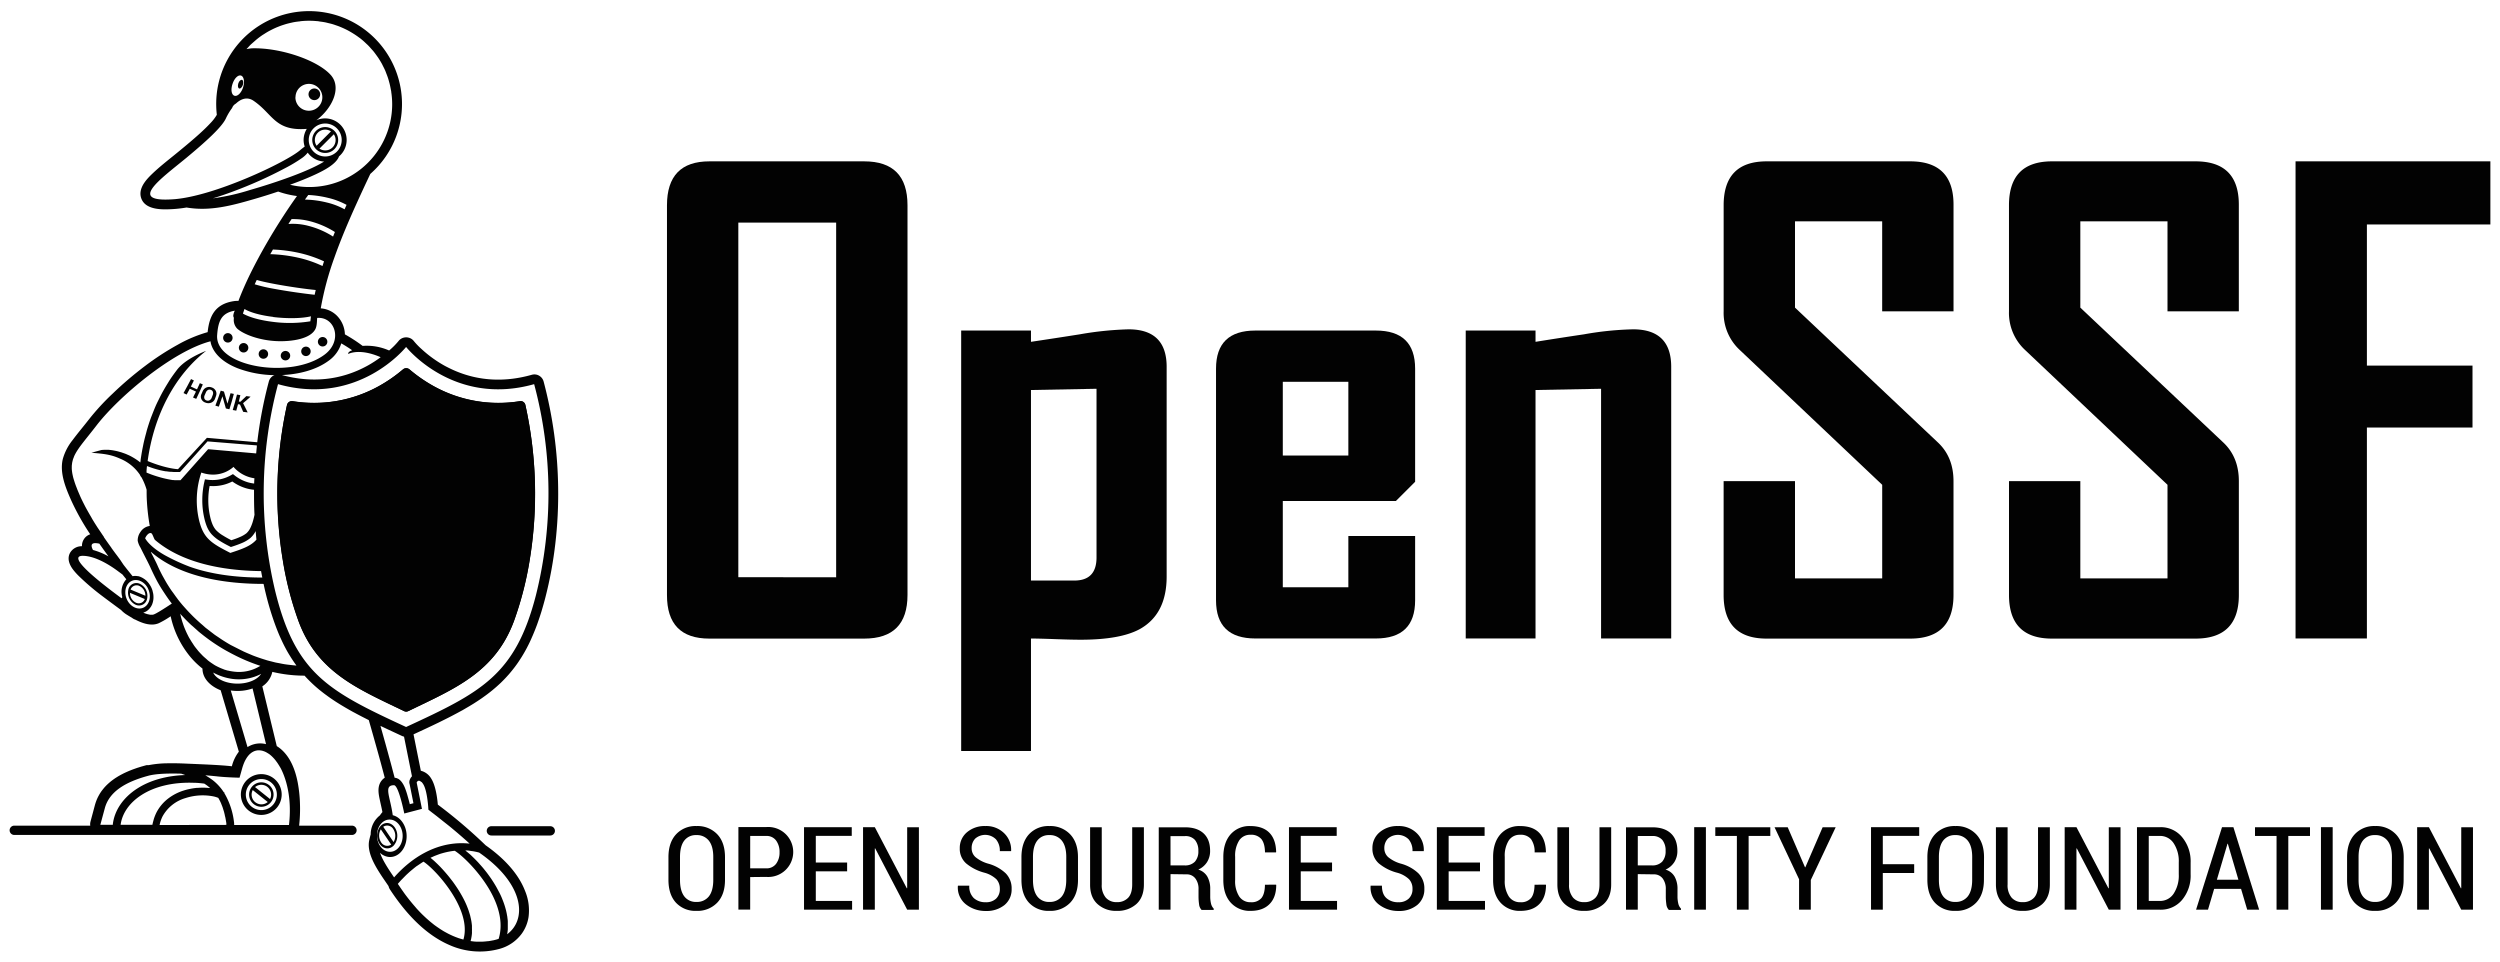 <svg xmlns="http://www.w3.org/2000/svg" viewBox="0 0 1000 385"><defs><style>.cls-1{fill:#020202;}.cls-2{opacity:0.18;}</style></defs><g id="Layer_9" data-name="Layer 9"><path class="cls-1" d="M363,238q0,17.43-17.32,17.44H283.74q-17,0-16.95-17.44V82.1q0-17.56,16.95-17.56h61.95Q363,64.54,363,82.1Zm-28.54-7.08V89.05H295.33V230.87Z"/><path class="cls-1" d="M466.66,230.63q0,15-10.73,21-7.8,4.26-23.66,4.26-3.66,0-10.3-.24t-9.58-.24v45H384.47V132.22h27.92v4.51q9.76-1.46,19.52-3a132,132,0,0,1,19.51-2q15.24,0,15.24,15ZM438.61,223V155.51l-26.22.49v76.22h17.32Q438.61,232.22,438.61,223Z"/><path class="cls-1" d="M566.05,240.14q0,15.26-15.74,15.25H502.15q-15.73,0-15.74-15.25V147.46q0-15.24,15.74-15.24h48.16q15.74,0,15.74,15.24v45.25l-7.69,7.68H513.12V234.9h26.22V214.41h26.71Zm-26.71-57.92V152.71H513.12v29.51Z"/><path class="cls-1" d="M668.48,255.39H640.43V155.51l-26.22.49v99.39H586.29V132.22h27.92v4.51q9.76-1.57,19.39-3a126.75,126.75,0,0,1,19.64-2q15.24,0,15.24,15Z"/><path class="cls-1" d="M781.4,238q0,17.43-17.32,17.44H706.65q-17.19,0-17.2-17.44V192.46H718v38.9h34.88V193.92l-57.2-54.14a20.23,20.23,0,0,1-6.22-15.24V82.1q0-17.56,17.2-17.56h57.43q17.32,0,17.32,17.32v42.68H752.87v-36H718v34.51L775.18,177q6.23,5.86,6.22,15.49Z"/><path class="cls-1" d="M895.54,238q0,17.43-17.31,17.44H820.79q-17.19,0-17.19-17.44V192.46h28.53v38.9H867V193.92l-57.2-54.14a20.22,20.22,0,0,1-6.21-15.24V82.1q0-17.56,17.19-17.56h57.44q17.31,0,17.31,17.32v42.68H867v-36H832.13v34.51L889.32,177q6.23,5.86,6.22,15.49Z"/><path class="cls-1" d="M996.15,89.78H946.76v56.46H989V171H946.76v84.39H918.22V64.54h77.93Z"/><path class="cls-1" d="M290,351.94q0,5.87-3.11,9.13a10.92,10.92,0,0,1-8.33,3.28,10.59,10.59,0,0,1-8.18-3.28q-3-3.27-3-9.13v-9.06q0-5.85,3.05-9.15a10.56,10.56,0,0,1,8.17-3.31,10.88,10.88,0,0,1,8.32,3.31Q290,337,290,342.88Zm-4.69-9.13q0-4.31-1.76-6.53a6,6,0,0,0-5-2.24,5.74,5.74,0,0,0-4.87,2.24Q272,338.5,272,342.81v9.13q0,4.33,1.7,6.59a5.76,5.76,0,0,0,4.86,2.24,6,6,0,0,0,5-2.23q1.75-2.24,1.75-6.6Z"/><path class="cls-1" d="M300.07,350.83v13h-4.71v-33h11.09a10,10,0,1,1,0,19.93Zm0-3.49h6.38a4.72,4.72,0,0,0,4-1.83,7.48,7.48,0,0,0,1.37-4.6,7.65,7.65,0,0,0-1.36-4.67,4.67,4.67,0,0,0-4-1.86h-6.38Z"/><path class="cls-1" d="M338.85,348.54H326.32v11.84h14.52v3.49H321.61v-33H340.7v3.48H326.32v10.67h12.53Z"/><path class="cls-1" d="M367.56,363.87h-4.69l-12.8-24.53-.14.05v24.48h-4.71v-33h4.71l12.8,24.46.14-.05V330.9h4.69Z"/><path class="cls-1" d="M399.93,355.56a5.54,5.54,0,0,0-1.34-3.83,11.17,11.17,0,0,0-4.71-2.62,19.09,19.09,0,0,1-7.4-3.73,7.72,7.72,0,0,1-2.57-6.07,8.11,8.11,0,0,1,2.86-6.39,10.81,10.81,0,0,1,7.36-2.5,10.14,10.14,0,0,1,7.55,2.89,9.17,9.17,0,0,1,2.77,7l0,.14h-4.52a7,7,0,0,0-1.52-4.69,6.08,6.08,0,0,0-8.33-.31,5.38,5.38,0,0,0-1.42,3.84,4.68,4.68,0,0,0,1.53,3.55,13.84,13.84,0,0,0,5.05,2.61,16.55,16.55,0,0,1,7,3.84,8.5,8.5,0,0,1,2.41,6.28,8,8,0,0,1-2.85,6.44,11.34,11.34,0,0,1-7.49,2.38,12.54,12.54,0,0,1-7.9-2.62,8.49,8.49,0,0,1-3.26-7.37l.05-.14h4.52a6.38,6.38,0,0,0,1.82,5,6.85,6.85,0,0,0,4.77,1.63,5.73,5.73,0,0,0,4.14-1.44A5.14,5.14,0,0,0,399.93,355.56Z"/><path class="cls-1" d="M431.2,351.94q0,5.87-3.11,9.13a10.92,10.92,0,0,1-8.33,3.28,10.59,10.59,0,0,1-8.18-3.28q-3-3.27-3-9.13v-9.06q0-5.85,3-9.15a10.55,10.55,0,0,1,8.17-3.31,10.89,10.89,0,0,1,8.32,3.31q3.12,3.3,3.12,9.15Zm-4.69-9.13q0-4.31-1.76-6.53a6,6,0,0,0-5-2.24,5.74,5.74,0,0,0-4.87,2.24q-1.69,2.22-1.69,6.53v9.13q0,4.33,1.7,6.59a5.76,5.76,0,0,0,4.86,2.24,6,6,0,0,0,5-2.23q1.75-2.24,1.75-6.6Z"/><path class="cls-1" d="M457.56,330.9v22.85q0,5.12-3,7.86a11.22,11.22,0,0,1-7.85,2.74,10.89,10.89,0,0,1-7.72-2.74q-3-2.75-2.95-7.86V330.9h4.66v22.85a7.65,7.65,0,0,0,1.63,5.32,5.63,5.63,0,0,0,4.38,1.79,6,6,0,0,0,4.52-1.72q1.65-1.72,1.65-5.39V330.9Z"/><path class="cls-1" d="M468.21,349.65v14.22H463.5V330.92H474q4.8,0,7.42,2.42c1.75,1.62,2.62,3.93,2.62,7a8.24,8.24,0,0,1-1.22,4.5,8.07,8.07,0,0,1-3.51,3,6.23,6.23,0,0,1,3.65,2.85,10,10,0,0,1,1.13,5v2.88a12,12,0,0,0,.31,2.82,4.15,4.15,0,0,0,1.08,2.05v.52h-4.85a3.75,3.75,0,0,1-1-2.26,21.46,21.46,0,0,1-.22-3.18v-2.79a6.8,6.8,0,0,0-1.29-4.38,4.27,4.27,0,0,0-3.53-1.61Zm0-3.49h5.56a5.36,5.36,0,0,0,4.21-1.51,6.14,6.14,0,0,0,1.36-4.28A6.64,6.64,0,0,0,478,336a5,5,0,0,0-4-1.56h-5.8Z"/><path class="cls-1" d="M510.42,353.86l.07.14q0,4.94-2.69,7.64c-1.78,1.8-4.29,2.71-7.54,2.71a10.21,10.21,0,0,1-7.93-3.26q-3-3.27-3-9.11v-9.15c0-3.89,1-6.94,2.93-9.12a10,10,0,0,1,7.83-3.29q5,0,7.63,2.65t2.74,7.75l-.07.13H506q-.06-3.61-1.46-5.33a5.3,5.3,0,0,0-4.38-1.71,5.17,5.17,0,0,0-4.5,2.29,11.31,11.31,0,0,0-1.6,6.53V352a11.28,11.28,0,0,0,1.64,6.6,5.31,5.31,0,0,0,4.6,2.29,5.21,5.21,0,0,0,4.28-1.67c.9-1.11,1.37-2.88,1.4-5.33Z"/><path class="cls-1" d="M532.82,348.54H520.3v11.84h14.52v3.49H515.59v-33h19.09v3.48H520.3v10.67h12.52Z"/><path class="cls-1" d="M565,355.56a5.5,5.5,0,0,0-1.35-3.83,11.06,11.06,0,0,0-4.7-2.62,19,19,0,0,1-7.4-3.73,7.72,7.72,0,0,1-2.58-6.07,8.12,8.12,0,0,1,2.87-6.39,10.81,10.81,0,0,1,7.36-2.5,10.15,10.15,0,0,1,7.55,2.89,9.21,9.21,0,0,1,2.77,7l0,.14h-4.52a7,7,0,0,0-1.52-4.69,6.07,6.07,0,0,0-8.32-.31,5.39,5.39,0,0,0-1.43,3.84,4.68,4.68,0,0,0,1.53,3.55,13.89,13.89,0,0,0,5.06,2.61,16.51,16.51,0,0,1,7,3.84,8.51,8.51,0,0,1,2.42,6.28,8,8,0,0,1-2.86,6.44,11.34,11.34,0,0,1-7.49,2.38,12.54,12.54,0,0,1-7.89-2.62,8.49,8.49,0,0,1-3.26-7.37l0-.14h4.53c0,2.26.6,3.93,1.82,5a6.84,6.84,0,0,0,4.76,1.63,5.7,5.7,0,0,0,4.14-1.44A5.11,5.11,0,0,0,565,355.56Z"/><path class="cls-1" d="M592,348.54H579.46v11.84H594v3.49H574.75v-33h19.09v3.48H579.46v10.67H592Z"/><path class="cls-1" d="M618.33,353.86l.07.14c0,3.29-.91,5.84-2.69,7.64s-4.29,2.71-7.54,2.71a10.21,10.21,0,0,1-7.93-3.26q-3-3.27-3-9.11v-9.15c0-3.89,1-6.94,2.93-9.12a10,10,0,0,1,7.83-3.29q5,0,7.63,2.65t2.74,7.75l-.07.13h-4.45a8.74,8.74,0,0,0-1.46-5.33,5.33,5.33,0,0,0-4.39-1.71,5.17,5.17,0,0,0-4.5,2.29,11.39,11.39,0,0,0-1.6,6.53V352a11.28,11.28,0,0,0,1.64,6.6,5.31,5.31,0,0,0,4.6,2.29,5.2,5.2,0,0,0,4.28-1.67c.9-1.11,1.37-2.88,1.4-5.33Z"/><path class="cls-1" d="M644.47,330.9v22.85q0,5.12-3,7.86a11.22,11.22,0,0,1-7.85,2.74,10.91,10.91,0,0,1-7.72-2.74c-2-1.83-2.95-4.45-2.95-7.86V330.9h4.67v22.85a7.7,7.7,0,0,0,1.62,5.32,5.63,5.63,0,0,0,4.38,1.79,5.93,5.93,0,0,0,4.52-1.72q1.65-1.72,1.65-5.39V330.9Z"/><path class="cls-1" d="M655.11,349.65v14.22H650.4V330.92h10.51q4.8,0,7.42,2.42c1.75,1.62,2.62,3.93,2.62,7a8.15,8.15,0,0,1-1.22,4.5,8.07,8.07,0,0,1-3.51,3,6.2,6.2,0,0,1,3.65,2.85,10,10,0,0,1,1.13,5v2.88a12,12,0,0,0,.31,2.82,4.15,4.15,0,0,0,1.08,2.05v.52h-4.85a3.81,3.81,0,0,1-1-2.26,22.91,22.91,0,0,1-.22-3.18v-2.79a6.86,6.86,0,0,0-1.28-4.38,4.3,4.3,0,0,0-3.54-1.61Zm0-3.49h5.57a5.38,5.38,0,0,0,4.21-1.51,6.19,6.19,0,0,0,1.35-4.28,6.64,6.64,0,0,0-1.32-4.4,5,5,0,0,0-4-1.56h-5.8Z"/><path class="cls-1" d="M682.36,363.87h-4.68v-33h4.68Z"/><path class="cls-1" d="M708.13,334.38h-8.68v29.49h-4.7V334.38h-8.63V330.9h22Z"/><path class="cls-1" d="M722,346.91h.14l6.91-16h5.22L724.32,352v11.87h-4.69V351.71l-9.81-20.81h5.26Z"/><path class="cls-1" d="M765.67,349.2H753.12v14.67h-4.71v-33h19.27v3.48H753.12v11.33h12.55Z"/><path class="cls-1" d="M793.57,351.94q0,5.87-3.11,9.13a10.92,10.92,0,0,1-8.33,3.28,10.59,10.59,0,0,1-8.18-3.28q-3-3.27-3-9.13v-9.06q0-5.85,3.05-9.15a10.56,10.56,0,0,1,8.17-3.31,10.88,10.88,0,0,1,8.32,3.31q3.12,3.3,3.12,9.15Zm-4.69-9.13q0-4.31-1.76-6.53a6,6,0,0,0-5-2.24,5.74,5.74,0,0,0-4.87,2.24q-1.69,2.22-1.69,6.53v9.13q0,4.33,1.7,6.59a5.76,5.76,0,0,0,4.86,2.24,6,6,0,0,0,5-2.23q1.75-2.24,1.75-6.6Z"/><path class="cls-1" d="M819.94,330.9v22.85c0,3.41-1,6-3,7.86a11.22,11.22,0,0,1-7.85,2.74,10.91,10.91,0,0,1-7.72-2.74q-3-2.75-3-7.86V330.9h4.67v22.85a7.7,7.7,0,0,0,1.62,5.32,5.63,5.63,0,0,0,4.38,1.79,5.93,5.93,0,0,0,4.52-1.72q1.65-1.72,1.65-5.39V330.9Z"/><path class="cls-1" d="M848.21,363.87h-4.69l-12.8-24.53-.14.05v24.48h-4.71v-33h4.71l12.8,24.46.14-.05V330.9h4.69Z"/><path class="cls-1" d="M854.79,363.87v-33h9.28a11,11,0,0,1,8.78,4,15.13,15.13,0,0,1,3.4,10.19v4.69a15.08,15.08,0,0,1-3.4,10.19,11.05,11.05,0,0,1-8.78,3.94Zm4.71-29.49v26h4.41a6.47,6.47,0,0,0,5.6-3,13.23,13.23,0,0,0,2-7.69V345a13.07,13.07,0,0,0-2-7.63,6.47,6.47,0,0,0-5.6-3Z"/><path class="cls-1" d="M896.42,355.54H885.66l-2.46,8.33h-4.77l10.38-33h4.55l10.3,33h-4.78Zm-9.67-3.65h8.61l-4.23-14.4H891Z"/><path class="cls-1" d="M924,334.38h-8.68v29.49h-4.7V334.38H902V330.9h22Z"/><path class="cls-1" d="M933.07,363.87h-4.69v-33h4.69Z"/><path class="cls-1" d="M961.45,351.94q0,5.87-3.11,9.13a10.9,10.9,0,0,1-8.32,3.28,10.62,10.62,0,0,1-8.19-3.28q-3-3.27-3-9.13v-9.06q0-5.85,3.05-9.15a10.58,10.58,0,0,1,8.18-3.31,10.87,10.87,0,0,1,8.31,3.31q3.12,3.3,3.12,9.15Zm-4.68-9.13q0-4.31-1.77-6.53a6,6,0,0,0-5-2.24,5.74,5.74,0,0,0-4.87,2.24q-1.7,2.22-1.7,6.53v9.13q0,4.33,1.71,6.59a5.75,5.75,0,0,0,4.86,2.24,6,6,0,0,0,5-2.23c1.16-1.49,1.75-3.69,1.75-6.6Z"/><path class="cls-1" d="M989.19,363.87H984.5l-12.8-24.53-.14.05v24.48h-4.7v-33h4.7l12.81,24.46.13-.05V330.9h4.69Z"/><path class="cls-1" d="M208,160.44a53.41,53.41,0,0,1-34.51-6,59.43,59.43,0,0,1-9.71-6.73,2,2,0,0,0-2.53,0,59.34,59.34,0,0,1-9.7,6.73,53.42,53.42,0,0,1-34.51,6,2,2,0,0,0-2.21,1.51,164.32,164.32,0,0,0-1.66,62.23,132.66,132.66,0,0,0,6.24,24.17c7.6,20.64,23.86,27.17,42.26,36.07a1.89,1.89,0,0,0,1.7,0c18.39-8.9,34.65-15.43,42.26-36.07a134.31,134.31,0,0,0,6.24-24.17A164.12,164.12,0,0,0,210.15,162,1.94,1.94,0,0,0,208,160.44ZM162.47,282.66l-3.35-1.61,1.54.74,1.5.72.31.15,2.88-1.38L166,281Z"/><path class="cls-1" d="M217.46,152.65a3.83,3.83,0,0,0-1.84-2.39,4.08,4.08,0,0,0-.71-.32,3.85,3.85,0,0,0-2.28,0c-10.43,2.94-20.82,2.56-30.56-1.6-1.4-.6-2.77-1.27-4.14-2a47.79,47.79,0,0,1-9.28-6.69,28,28,0,0,1-3.12-3.23,3.79,3.79,0,0,0-2.18-1.38,3.65,3.65,0,0,0-.88-.1,3.82,3.82,0,0,0-3.06,1.48,28.84,28.84,0,0,1-3.12,3.23l-.64.55a22.1,22.1,0,0,0-10.59-1.84,64,64,0,0,0-7.1-4.62,11.11,11.11,0,0,0-3.37-7.63,10.19,10.19,0,0,0-6.29-2.77,121.64,121.64,0,0,1,5.45-20.3c2.6-7.38,5.69-14.6,8.92-21.72,1.78-3.94,3.61-7.85,5.45-11.75a37.16,37.16,0,1,0-61.64-28,39.65,39.65,0,0,0,.25,4.35,16.89,16.89,0,0,1-2.52,3.29c-1.38,1.49-2.87,2.91-4.37,4.27C77.29,55.78,74.65,58,72,60.17l-2.09,1.71c-3.1,2.51-6.27,5-9.13,7.75-2,1.93-4.33,4.47-4.58,7.36a5.51,5.51,0,0,0,.27,2.24c1.67,5,8.91,4.66,13.11,4.38A50.67,50.67,0,0,0,74.64,83l.57.1c9,1.37,17.34-.84,25.91-3.32q5.11-1.47,10.15-3.16a36.76,36.76,0,0,0,7.52,1.79c-4.33,6.09-8.39,12.43-12.13,18.89q-3.43,5.93-6.48,12.07c-1.75,3.58-3.39,7.23-4.81,11a9.36,9.36,0,0,0-2.06.12c-7.2,1.19-9.57,5.8-10.25,12.37a54.35,54.35,0,0,0-12,5.05A108.47,108.47,0,0,0,58,146.41a141.69,141.69,0,0,0-12.9,11,94.69,94.69,0,0,0-9.5,10.32c-2.17,2.79-4.46,5.48-6.57,8.32a21.2,21.2,0,0,0-3.89,7.49c-1.38,5.6,1.12,11.62,3.37,16.67a96.75,96.75,0,0,0,7.46,13.33l.12.18a4.7,4.7,0,0,0-2.55,2,4.81,4.81,0,0,0-.75,2.77,5.34,5.34,0,0,0-4.82,2.74c-1.19,2.33-.17,4.71,1.28,6.64a24.79,24.79,0,0,0,2.43,2.69A96.67,96.67,0,0,0,40.35,238C43,240,45.7,242,48.43,244a11,11,0,0,0,2.5,2c.6.38,1.21.75,1.83,1.1l.29.21a3.86,3.86,0,0,0,1.09.55c2.8,1.45,6.41,2.76,9.46,1.38a37.18,37.18,0,0,0,4.67-2.73,38,38,0,0,0,7.61,15.92,31.8,31.8,0,0,0,5.11,5v0c0,4.26,3.59,7.25,7.28,8.68q3.63,12.28,7.27,24.57a15.84,15.84,0,0,0-2.77,5.72l0,.11c-2.82-.31-5.68-.48-8.51-.63-3.14-.16-6.28-.28-9.42-.42-2.65-.12-5.31-.2-8-.14a42,42,0,0,0-7.34.73h0l-.16,0-.08,0-.13,0-.1,0-.12,0-.12,0-.1,0-.22.05-.23.06-.39.11-.39.11-.39.11-.4.11-.39.12-.4.12-.39.13-.4.12-.39.13-.4.14-.39.14-.4.14-.39.14-.39.15-.39.16-.4.15-.38.16-.39.17-.39.17-.38.17-.39.18-.38.18-.38.19-.37.19-.37.19-.37.2-.37.21-.37.21-.36.22-.35.22-.36.22-.35.23-.34.24-.34.24-.34.25-.33.25-.33.26-.32.27-.32.27-.31.28-.31.28-.3.29-.3.29-.28.3-.29.31-.27.32-.27.32-.26.33-.26.33-.25.34-.24.35-.23.35-.23.37-.21.37-.21.37-.2.38c-.07.13-.13.26-.19.39s-.13.27-.18.4l-.18.4-.16.42-.15.41-.15.43-.13.43c-.05.15-.09.3-.13.44-.59,2.22-1.18,4.43-1.78,6.65a4,4,0,0,0-.09,1.58H5.71a1.86,1.86,0,0,0,0,3.72H140.79a1.86,1.86,0,0,0,0-3.72H119.65v0A59.61,59.61,0,0,0,120,322a54.36,54.36,0,0,0-.88-8.82c-.95-5.07-2.92-10.4-7-13.74a14,14,0,0,0-1.41-1l-5.78-23.9a9.21,9.21,0,0,0,4-5.79,55.43,55.43,0,0,0,12.63,1.51h.25c.85.94,1.73,1.85,2.65,2.73l.16.16q1.35,1.29,2.79,2.49l.16.14c1,.79,1.94,1.56,3,2.31l.12.09q1.35,1,2.79,1.95l.51.34c.84.55,1.7,1.08,2.58,1.62l1.31.78c.48.29,1,.57,1.48.86.87.49,1.74,1,2.62,1.44.36.2.72.4,1.09.59l1.72.9,1.79.91.94.48q1.56,5.43,3.08,10.89c1.13,4,2.24,8.09,3.3,12.15a5,5,0,0,0-1.19,1.07c-1.78,2.15-1.4,4.88-.87,7.4.37,1.76.8,3.51,1.13,5.27-.36.43-.7.87-1,1.32a9.69,9.69,0,0,0-3.69,7.34c0,.09,0,.17,0,.26-.22.77-.42,1.54-.58,2.32-1,4.54,2,9.72,4.37,13.42,1.07,1.68,2.23,3.3,3.34,4.95a4.27,4.27,0,0,0,.56,1.32c5.9,9,13.79,17.94,23.85,22.27a29.75,29.75,0,0,0,19.87,1.55,16.43,16.43,0,0,0,9-6.1,15.34,15.34,0,0,0,2.73-6.68A20.26,20.26,0,0,0,210,356.31c-2.9-7.49-9.26-13.64-15.73-18.18a202.21,202.21,0,0,0-19.14-16.29c-.27-3.21-1-7.88-2.67-10.45a6.65,6.65,0,0,0-4.13-3.09l-2.92-14.56.21-.1c3.35-1.55,6.5-3,9.49-4.46l.4-.19.66-.33c1.19-.58,2.36-1.17,3.5-1.75l1.24-.64c1.19-.62,2.36-1.24,3.49-1.87l.57-.3c.19-.1.36-.22.55-.32,1-.59,2.06-1.19,3.05-1.8l.93-.57c1.07-.68,2.12-1.37,3.14-2.07l.67-.48c1.09-.77,2.15-1.56,3.16-2.38l.52-.42c1.07-.88,2.11-1.79,3.11-2.74l.24-.21.13-.14c.94-.91,1.86-1.87,2.74-2.87l.23-.25c.88-1,1.72-2.05,2.54-3.13l.18-.25c.77-1,1.51-2.13,2.23-3.26l.27-.42c.66-1.07,1.31-2.18,1.93-3.34,0-.08.1-.16.14-.25l.14-.3c.71-1.34,1.38-2.75,2-4.22.11-.24.21-.47.31-.71.58-1.34,1.13-2.74,1.67-4.2.11-.32.23-.64.35-1,.47-1.35.94-2.75,1.39-4.21.1-.35.21-.7.31-1.06.41-1.39.82-2.82,1.2-4.32a1.21,1.21,0,0,0,.05-.18,160.23,160.23,0,0,0,4-21.72,171.81,171.81,0,0,0,1.11-22.22A173.84,173.84,0,0,0,217.46,152.65ZM168.62,312.79a4.93,4.93,0,0,1,.6.77c1.79,2.68,2.14,10.32,2.14,10.32l1.28,1,.41.32c.36.26.72.54,1.1.84l.56.43,1.25,1,.52.41c1.23,1,2.56,2,4,3.19l.61.51,1.53,1.28.73.62,1.56,1.35.68.6c.75.65,1.49,1.32,2.24,2h0l0,0-.22,0a27.9,27.9,0,0,0-3.15-.15c-10.38.07-19.78,5.67-26.82,13.68-2.11-3.08-4.53-6.69-5.65-9.85a6.09,6.09,0,0,0,3.44,1.66c3.71.42,6.94-3,7.21-7.68.26-4.36-2.18-8.21-5.54-9-1-7.43-3.78-12,.5-12,1.86,0,4.11,11.31,4.11,11.31l7.07-1.86-2.11-10.54s.3-.74.94-.71h0l0,0a.91.91,0,0,1,.35.12l.09.05.07,0c.08.06.18.17.28.25S168.56,312.72,168.62,312.79Zm3.58,30.33c.29-.15.59-.27.88-.4s.55-.26.83-.37.83-.32,1.25-.48l.79-.29c.49-.16,1-.3,1.5-.44L178,341c.69-.17,1.39-.32,2.09-.44h0c.6-.11,1.21-.18,1.82-.24,3.83,2.43,11.17,9.93,15.13,17.87,2.75,5.5,4.19,11.63,2.42,17.34-.31.11-.62.21-.94.3s-.9.23-1.37.34h0l-.1,0c-.58.12-1.18.23-1.8.31l-.19,0c-.66.08-1.35.15-2.05.18H193c-.73,0-1.48,0-2.25,0h-.12c-.74,0-1.5-.11-2.28-.22h-.12c.09-.32.18-.64.25-1s.11-.59.16-.89.11-.78.14-1.17,0-.6,0-.9a11.61,11.61,0,0,0,0-1.18c0-.31,0-.61,0-.92s-.08-.8-.13-1.2-.08-.6-.14-.9-.16-.82-.26-1.23-.12-.58-.2-.87-.25-.85-.39-1.28c-.08-.27-.16-.54-.26-.81-.16-.47-.34-.93-.53-1.4-.09-.22-.17-.45-.27-.67-.29-.68-.6-1.36-.93-2-.42-.85-.88-1.68-1.36-2.5l-.22-.38q-.69-1.17-1.44-2.28l-.29-.43c-.5-.74-1-1.46-1.54-2.16l-.23-.29c-.53-.69-1.06-1.37-1.59-2l-.11-.13c-.54-.65-1.09-1.27-1.63-1.87-.09-.1-.18-.21-.28-.31-.52-.56-1-1.09-1.52-1.59l-.28-.28c-.5-.49-1-.95-1.44-1.37l-.15-.13c-.45-.4-.87-.76-1.27-1.08l-.08-.07h0Zm14-2.94.34,0c.68,0,1.35.13,2,.23l.51.06h0a24.84,24.84,0,0,1,2.61.56c17.08,11.81,19,25.05,12.6,31.45h0A12.26,12.26,0,0,1,203,373.6l-.13.11v0l0,0a17.14,17.14,0,0,0,.25-2c0-.18,0-.36,0-.54,0-.58,0-1.17,0-1.75,0-.25,0-.5,0-.74,0-.56-.1-1.12-.17-1.67,0-.21-.05-.42-.09-.63-.12-.75-.27-1.5-.45-2.24,0-.12-.07-.24-.1-.36-.16-.63-.35-1.25-.55-1.87l-.24-.7c-.19-.53-.39-1.05-.6-1.57-.09-.22-.17-.44-.27-.66-.3-.71-.62-1.41-1-2.11s-.84-1.6-1.29-2.38c-.1-.18-.21-.35-.31-.52-.45-.76-.92-1.5-1.4-2.22l-.21-.31c-.45-.65-.91-1.29-1.37-1.92-.11-.13-.21-.27-.31-.41q-.78-1-1.56-1.95l-.32-.37c-.48-.57-1-1.11-1.44-1.63l-.23-.25c-.53-.56-1.05-1.1-1.57-1.61l-.35-.34c-.52-.49-1-1-1.51-1.4l0,0c-.5-.44-1-.83-1.45-1.2l-.15-.12h0Zm-16.79,4.49c3,1.95,9.72,8.75,13.64,16.63,2.39,4.81,3.67,10,2.31,14.52-.64-.17-1.29-.36-2-.59h0l-.37-.14-.76-.28-.58-.24c-.26-.1-.51-.21-.77-.33l-.59-.27-.79-.38-.59-.31-.81-.44-.59-.33c-.29-.17-.58-.36-.87-.54l-.54-.34-1.07-.73c-.12-.08-.24-.15-.35-.24-.48-.34-1-.69-1.44-1.07l-.4-.32c-.35-.28-.7-.56-1.05-.86l-.56-.49c-.3-.26-.61-.53-.91-.81l-.61-.57-.88-.84-.63-.64-.86-.9-.65-.7-.85-1-.65-.75-.88-1.06-.63-.78-.92-1.18-.6-.79c-.34-.46-.68-.93-1-1.41-.17-.23-.34-.46-.5-.7-.51-.72-1-1.47-1.53-2.24l.17-.2c.19-.23.39-.43.58-.65s.63-.72,1-1.07l.73-.75c.32-.32.64-.65,1-1l.79-.73c.33-.3.66-.6,1-.88l.84-.69c.33-.28.67-.55,1-.81l.26-.21h0C167.4,346,168.38,345.28,169.38,344.67Zm-13.1-16.82c2.82.32,4.95,3.45,4.74,7s-2.67,6.17-5.49,5.85-4.95-3.45-4.75-7S153.45,327.54,156.28,327.85Zm7.5-14.39,1.57,7.83-1.46.38c-.24-1-.51-2-.8-3a32.68,32.68,0,0,0-1.14-3.51c-.1-.24-.2-.47-.31-.7l-.06-.12c-.09-.19-.19-.37-.28-.55a2.39,2.39,0,0,1-.13-.21c-.09-.15-.18-.28-.27-.42l-.15-.22c-.09-.13-.19-.25-.29-.37l-.16-.18a3.85,3.85,0,0,0-.41-.4l-.09-.08a4,4,0,0,0-.54-.38l-.17-.08-.44-.19-.23-.06a2.14,2.14,0,0,0-.44-.08l-.14,0L157.3,309l-.1-.37c-.18-.68-.36-1.39-.55-2.12-.08-.28-.16-.57-.23-.86l-.5-1.83c-.09-.34-.18-.69-.28-1-.17-.63-.34-1.28-.52-1.93-.1-.37-.2-.73-.31-1.11-.22-.81-.45-1.66-.69-2.52l-.24-.85c-.28-1-.58-2.09-.89-3.18-.11-.41-.23-.83-.35-1.25s-.31-1.08-.46-1.63l.12.06,3.35,1.58,5.18,2.41a4.76,4.76,0,0,0,.78.26l3.18,15.85a4.13,4.13,0,0,0-.86,1.36A2.78,2.78,0,0,0,163.78,313.46ZM41.92,323.31c1.78-6.65,8.26-10.53,17.37-13,3.11-.84,8-1,13.18-.84.55.18,1.09.36,1.62.55-7.81.25-14.28,2.26-19.11,5.34-5.74,3.66-9.18,8.81-9.85,14.32,0,.08,0,.17,0,.25h-5ZM68.35,330H63.83A14.72,14.72,0,0,1,65,326.59a15.33,15.33,0,0,1,9.23-7.37,22.38,22.38,0,0,1,11-.69,11.17,11.17,0,0,1,2.08.62,20.23,20.23,0,0,1,1.07,2.08h0c.11.25.2.53.31.79s.21.51.31.79.24.75.36,1.13.17.52.25.8c.12.45.23.94.34,1.42,0,.24.12.47.17.73.15.75.29,1.53.41,2.36a3.41,3.41,0,0,1,0,.71ZM84,315.21l-.22,0c-.68-.07-1.39-.12-2.12-.14h-.16c-.76,0-1.54,0-2.33.08l-.46,0c-.78.08-1.57.19-2.36.34l-.43.09a22,22,0,0,0-2.48.64,20,20,0,0,0-6.16,3.19,16.71,16.71,0,0,0-4.7,5.6v0a18.11,18.11,0,0,0-1,2.46c-.1.29-.16.6-.25.9-.14.5-.27,1-.37,1.55H48.25c.59-4.54,3.52-8.84,8.4-11.95,5.07-3.24,12.23-5.19,21.05-4.85,1.27,0,2.62.16,4,.32a16.46,16.46,0,0,1,1.73,1.24h0l.58.49h0ZM115.59,330H93.66a6.45,6.45,0,0,0-.06-1.16,29.5,29.5,0,0,0-3.88-11.62l.09-.16c-.1-.07-.22-.12-.32-.19a19.58,19.58,0,0,0-4.18-4.63c-.47-.37-1-.72-1.47-1.06l-.5-.32c-.35-.21-.69-.43-1-.63l-.22-.12h.08l2.44.22.49.05c.75.07,1.49.14,2.17.22,3.5.37,8.52.48,8.52.48l1-3.56a19.29,19.29,0,0,1,.91-2.61l.09-.21h0c.17-.37.36-.72.55-1.05l.18-.29c.13-.22.27-.43.41-.63l.23-.29c.14-.18.28-.34.43-.5l.23-.24.1-.11.24-.18c.16-.13.31-.26.48-.38a4.05,4.05,0,0,1,.35-.21,3.87,3.87,0,0,1,.49-.26,2.87,2.87,0,0,1,.37-.15,4.44,4.44,0,0,1,.52-.15l.37-.08a4.93,4.93,0,0,1,.54-.05,2.32,2.32,0,0,1,.37,0,5.87,5.87,0,0,1,.59.05l.34.05a4.43,4.43,0,0,1,.69.19l.25.07a9.68,9.68,0,0,1,.94.42l.22.13c.24.14.48.28.72.45l.06,0,.21.16c.25.19.49.39.74.6l.33.31c.23.22.46.45.68.69s.21.22.31.34c.26.3.52.63.78,1l.16.2c.3.42.59.86.88,1.33l.06.09c.2.34.4.68.6,1C115,312.5,116.72,320.43,115.59,330ZM99,298.8c-.39-1.3-.82-2.77-1.3-4.4l-5.39-18.21h0a19.25,19.25,0,0,0,2.66.19,18,18,0,0,0,6.06-1l5.38,22.28a9.44,9.44,0,0,0-5.2.15c-.24.07-.47.16-.71.25l-.55.25c-.23.11-.45.23-.67.36l-.29.18v0Zm-4-25.35c-4.67,0-8.57-1.88-9.73-4.43A22.27,22.27,0,0,0,93,271.57a19.84,19.84,0,0,0,2.55.16,19.11,19.11,0,0,0,8.3-1.87c.21-.1.4-.23.6-.33C103.05,271.81,99.37,273.45,95,273.45ZM61.08,245.89a2,2,0,0,1-.35,0,5.31,5.31,0,0,1-.68,0l-.45-.09-.67-.15-.5-.16-.43-.14-.33-.14-.2-.08-.16-.07h0l.14-.05a5.32,5.32,0,0,0,1-.44,5.14,5.14,0,0,0,.92-.69l.23-.23a5.33,5.33,0,0,0,.56-.68,2,2,0,0,0,.17-.23,7,7,0,0,0,.53-1,1.87,1.87,0,0,0,.07-.22,6,6,0,0,0,.28-.94c0-.12.05-.24.07-.35a7.47,7.47,0,0,0,.11-1.06c0-.07,0-.13,0-.2a8.68,8.68,0,0,0-.07-1.24c-.05-.34-.13-.68-.21-1-.05-.17-.07-.34-.12-.52a9.74,9.74,0,0,0-.61-1.51,10.5,10.5,0,0,0-.73-1.17l-.21-.29c-.24-.29-.48-.57-.74-.83l-.14-.15a7.8,7.8,0,0,0-1-.77l-.25-.16a7.71,7.71,0,0,0-.85-.45l-.24-.11a5.57,5.57,0,0,0-1.08-.33l-.23,0a5.14,5.14,0,0,0-.78-.07,6.33,6.33,0,0,0-.76.05l-.34.05,0,0h0l-.1-.12-1.89-2.36-.16-.2-.1-.12-1.26-1.61-.19-.26L48,223.81l-.12-.17c-.52-.67-1-1.37-1.58-2.1h0c-.52-.7-1.05-1.42-1.58-2.16l-.15-.19,0-.06c-1-1.37-2-2.79-3-4.24l0-.06,0-.05c-.41-.6-.82-1.2-1.22-1.81l-.29-.43-1-1.47-.3-.47c-.4-.62-.79-1.24-1.18-1.86,0-.05-.05-.09-.07-.13-.36-.57-.7-1.14-1-1.71l-.31-.53c-.3-.5-.58-1-.86-1.49-.08-.13-.15-.26-.22-.39-.34-.6-.67-1.21-1-1.81l-.21-.41c-.25-.48-.5-1-.73-1.43l-.24-.5c-.29-.59-.57-1.18-.83-1.76-.43-1-.82-1.89-1.17-2.75-.11-.29-.2-.54-.31-.81-.22-.56-.43-1.12-.61-1.64-.11-.3-.19-.57-.28-.86-.14-.44-.28-.89-.4-1.31s-.14-.55-.2-.82-.17-.76-.23-1.12-.08-.51-.11-.76-.08-.68-.09-1,0-.48,0-.71,0-.61.05-.91.05-.44.08-.66.12-.59.19-.88.1-.41.16-.6.22-.61.35-.92a3.61,3.61,0,0,1,.16-.42v0c1.49-3.27,4.59-6.61,9-12.35,9-11.6,30.48-29.62,45.5-33.54.07.35.11.7.21,1.05,1.45,4.85,6.1,7.92,10.56,9.7a43.21,43.21,0,0,0,14.82,2.79l-.42.18a3.83,3.83,0,0,0-1.84,2.38,172.44,172.44,0,0,0-4.63,24.28l-20.13-1.77L71.2,187.67c-1.43-.07-5.7-.61-12.14-3.25,2.54-18.68,11.09-34.48,23.39-44.08-4.87,1.91-9.23,4.52-11.53,7.44-1,1.31-2,2.68-2.92,4.07-.29.45-.57.91-.85,1.37-.62,1-1.22,2-1.78,3-.3.53-.59,1.06-.87,1.6-.53,1-1,2-1.51,3-.24.53-.49,1-.73,1.58-.53,1.21-1,2.44-1.49,3.68-.13.35-.28.7-.41,1.05-.58,1.59-1.1,3.21-1.58,4.84-.12.42-.22.85-.33,1.27-.34,1.23-.66,2.46-.94,3.7-.13.58-.24,1.17-.36,1.75-.23,1.11-.43,2.22-.61,3.34-.1.6-.19,1.2-.28,1.8,0,.39-.09.77-.13,1.16-.28-.22-.56-.44-.86-.66s-.36-.27-.56-.4c-.62-.42-1.28-.83-2-1.23-.4-.22-.82-.44-1.26-.64l-.45-.19c-.3-.14-.6-.27-.92-.39l-.55-.2-.89-.31c-.2-.07-.41-.12-.61-.18l-.89-.25-.64-.15-.9-.18-.63-.11c-.31-.05-.62-.08-.93-.12l-.58-.06-1.05,0H42a13.57,13.57,0,0,0-1.44.09l-4,1.08c4.26.41,7.4.53,11.4,2.34a17.69,17.69,0,0,1,8,6.47,2.77,2.77,0,0,0,.62,1,25.11,25.11,0,0,1,2.07,5c0,1.52,0,3.06.11,4.61a83.32,83.32,0,0,0,1.15,9.87,5.26,5.26,0,0,0-3.73,2.41,5.78,5.78,0,0,0-1.1,3.5A8.54,8.54,0,0,0,56.17,219l.35.7h0c.46.93.93,1.85,1.4,2.77l.62,1.22h0c.22.42.43.83.64,1.26.37.74.74,1.49,1.07,2.22.18.43.39.84.58,1.26.64,1.36,1.31,2.71,2,4l.2.37c.77,1.38,1.59,2.72,2.44,4l.56.85c.76,1.14,1.54,2.27,2.37,3.36l.33.41h0l-.26.18-.32.21c-.14.08-.27.17-.4.26l-.48.31-.43.28-.44.29-.47.29-.42.27-.45.29c-.15.08-.29.17-.43.26l-.41.25-.39.24-.41.24-.32.18-.39.22-.24.14c-.2.1-.37.19-.52.25A2.64,2.64,0,0,1,61.08,245.89Zm-28-23.56c4.54,0,10.12,3.1,14.46,6.4L49,229.81c.5.64,1,1.26,1.53,1.9a7.41,7.41,0,0,0-1.59,7.18,2.74,2.74,0,0,0-.3.43C39.71,232.76,26.48,222.33,33.11,222.33Zm5.44-5.06a10.62,10.62,0,0,1,1.22.19q1.78,2.56,3.65,5.09a28.29,28.29,0,0,0-6.2-2.56C36.25,218.2,36.43,217.1,38.55,217.27Zm20.63,18.09c1.47,2.86.81,6.24-1.47,7.54s-5.31,0-6.77-2.82-.81-6.24,1.47-7.55S57.72,232.5,59.18,235.36ZM74.48,63.19c8-6.64,14.2-12.3,15.85-15.77a23.81,23.81,0,0,1,2.57-4.3l0-.08a3.29,3.29,0,0,1,1.45-1.6c2.37-2.23,4.82-2.63,7-1.18,7.88,5.32,8.48,12.28,21.37,11.29A8.55,8.55,0,0,0,121.44,56a8.72,8.72,0,0,0,.44,2.62c-.77.59-1.41,1.08-1.76,1.39-5.45,4.78-34.57,18.61-50.81,19.7C50.93,81,63.94,71.86,74.48,63.19Zm27.45-46.8c.22-.18.42-.38.64-.56.77-.63,1.56-1.23,2.39-1.79.22-.15.46-.28.69-.43.61-.4,1.23-.78,1.88-1.14.32-.18.67-.34,1-.52.57-.29,1.14-.57,1.72-.82.37-.17.75-.32,1.13-.47.57-.23,1.15-.44,1.75-.64l1.17-.37c.62-.18,1.23-.33,1.86-.48l1.17-.26c.69-.13,1.39-.23,2.09-.31.34,0,.68-.11,1-.14,1.06-.1,2.12-.16,3.2-.16s2.18.06,3.25.16c.36,0,.71.1,1.06.15.71.09,1.42.19,2.11.32.41.08.82.19,1.22.29.62.14,1.24.29,1.85.47.42.13.83.27,1.25.42.57.19,1.14.39,1.69.62s.83.35,1.23.53,1.07.49,1.59.76.79.43,1.18.65,1,.59,1.49.9.75.49,1.12.74.94.69,1.4,1l1,.82c.46.39.89.8,1.32,1.21s.63.57.92.87c.45.46.87.94,1.29,1.42.25.29.52.56.76.85.52.65,1,1.31,1.49,2l.34.47c.56.84,1.09,1.7,1.58,2.59.18.33.33.68.5,1,.29.58.59,1.16.85,1.77.17.4.31.81.47,1.22.22.56.43,1.11.62,1.69s.26.88.39,1.33.31,1.13.43,1.7.19.94.28,1.41.14.65.19,1l0,.09a32.52,32.52,0,0,1,.38,4.76A33.14,33.14,0,0,1,116,73.9c3.52-1.26,7-2.64,10.35-4.21,2.91-1.37,7.94-3.86,9.21-7,0,0,0-.06,0-.09a8.62,8.62,0,0,0-5.54-15.24,8.6,8.6,0,0,0-3.51.76h0C132.67,43.6,136.9,35.18,132.3,30c-5.37-6-20.28-11-31.52-10.67-.35,0-1.26.15-2.17.3.3-.34.62-.65.93-1s.53-.58.81-.85C100.86,17.33,101.39,16.86,101.93,16.39Zm-.05,97.33.3-.65c.17-.36.34-.73.52-1.09,1.76.53,4.41,1.1,7.35,1.65,5.64,1.05,12.3,2,16.24,2.37-.15.64-.29,1.27-.43,1.91-4-.43-10.6-1.34-16.16-2.37A68.17,68.17,0,0,1,101.88,113.72Zm6.2-12,1.09-1.91a58.62,58.62,0,0,1,10.36,1.33,50.07,50.07,0,0,1,10.08,3.4c-.2.62-.41,1.24-.61,1.87a47.16,47.16,0,0,0-9.89-3.37A58.16,58.16,0,0,0,108.08,101.67Zm7.25-12.08c.43-.68.87-1.36,1.31-2a27,27,0,0,1,7.32.84,35.32,35.32,0,0,1,10,4.32c-.25.61-.49,1.22-.73,1.83a33.84,33.84,0,0,0-9.77-4.26A24.46,24.46,0,0,0,115.33,89.59Zm6.6-9.75,1.38-1.9a41.43,41.43,0,0,1,7.86,1.14,29.74,29.74,0,0,1,7.46,2.82c-.27.59-.53,1.19-.8,1.78A27.9,27.9,0,0,0,130.72,81,39.12,39.12,0,0,0,121.93,79.84Zm-12.65,46.92c5.5.67,11.35.61,15.1-.29-.09.68-.16,1.35-.23,2a51.49,51.49,0,0,1-15.1.21c-4.62-.57-9-1.67-11.88-3.28.2-.62.41-1.23.62-1.85C100.31,125.11,104.64,126.19,109.28,126.76ZM123.5,56a6.59,6.59,0,1,1,6.59,6.59A6.59,6.59,0,0,1,123.5,56ZM93,33.6c.71-2.23,2.23-3.74,3.4-3.37s1.54,2.48.83,4.71S95,38.67,93.79,38.3,92.25,35.82,93,33.6Zm25.2,5.32a5.37,5.37,0,1,1,5.37,5.37A5.36,5.36,0,0,1,118.16,38.92ZM93.34,76.55a171.68,171.68,0,0,0,20.81-9.34,59,59,0,0,0,6.65-4,10.81,10.81,0,0,0,2.29-2.15,8.62,8.62,0,0,0,6.56,3.56C123.58,68.46,110.43,73,100,76a87.34,87.34,0,0,1-14.85,3.34C88,78.47,90.79,77.5,93.34,76.55Zm.18,51a5,5,0,0,0,1.36,3.91c2.58,2.29,8.91,4.74,16.05,5,5.73.21,13.43-.87,15.3-5,.76-1.68.46-4.27.71-4.29,7.08-.52,10.26,9.09,3,14.6-13.35,10.14-44.11,5.08-43.08-7.79.41-5.16,1.45-8.78,7.07-9.7a5,5,0,0,0-.63,2.24A1.52,1.52,0,0,1,93.52,127.55ZM110,236.1a169,169,0,0,1,1.21-82.44c32.22,9.08,51.23-14.88,51.23-14.88s19,24,51.22,14.88a168.63,168.63,0,0,1,.72,84.4c-8.24,32-21.85,38.85-51.94,52.74C131.2,276.37,118.12,269.45,110,236.1Zm8.52,30.13-.55-.06c-.68-.05-1.36-.14-2-.21s-1.4-.16-2.1-.27-1.38-.25-2.06-.39c-.52-.1-1-.17-1.54-.29-.25-.05-.5-.12-.74-.18l-1.08-.28c-.42-.1-.83-.2-1.25-.32l-.2-.05c-.5-.14-1-.32-1.51-.47l-1-.32c-1.21-.4-2.41-.82-3.6-1.3l-.16-.07-.73-.31c-.83-.35-1.65-.69-2.47-1.07-.19-.08-.38-.19-.56-.28-.66-.31-1.31-.65-2-1s-1-.5-1.54-.78L92.28,258l0,0c-1.24-.71-2.46-1.46-3.67-2.25l-1.14-.78c-.57-.38-1.15-.75-1.71-1.16-.24-.17-.46-.36-.7-.54-.57-.42-1.13-.86-1.69-1.3-.4-.32-.82-.61-1.22-.94L81,250l-.73-.62c-1.06-.94-2.11-1.9-3.12-2.9l-.5-.51c-.9-.91-1.77-1.84-2.62-2.79l-.59-.66-.37-.42c-.61-.72-1.21-1.45-1.8-2.2l-.06-.08-.33-.46c-.47-.61-.91-1.24-1.36-1.87s-.79-1.05-1.16-1.6c-.19-.29-.39-.58-.58-.88l-.07-.12a1.3,1.3,0,0,0-.1-.15c-.37-.59-.75-1.18-1.1-1.78s-.76-1.33-1.13-2l-.33-.58a2.15,2.15,0,0,0-.14-.26l0,0c-.71-1.36-1.4-2.74-2-4.15-.21-.48-.69-1.45-1.27-2.61-1.82-3.62-1.85-2.94.86-.91,10.91,8.17,26.86,11.12,42.93,11.11.25,1.13.49,2.27.77,3.4a115.4,115.4,0,0,0,4.22,13.88c.52,1.37,1.05,2.68,1.61,3.94l.24.52c.58,1.28,1.17,2.53,1.8,3.71l.09.17q.94,1.8,2,3.45l.11.19c.68,1.08,1.38,2.11,2.1,3.11l.15.21h0ZM58.69,187.47c0-.35.07-.71.11-1.06h0l.44.17c.83.32,1.62.59,2.38.83l.34.1c.75.23,1.46.42,2.13.58l.3.07q1,.22,1.86.36l.25,0c.56.09,1.09.16,1.57.2l.19,0c.47,0,.9.07,1.28.08H70.7l.59,0h0l.19,0H72L78.12,182,83,176.56h0L98,177.78l4.72.38a.77.77,0,0,1,0,.15c0,.16,0,.32,0,.48-.1.86-.17,1.72-.25,2.58h0l-19.23-1.69L72.21,192.07h-.95l-.2,0-.32,0-.25,0-.37,0-.31,0-.4-.05-.36,0-.46-.07-.39-.07-.51-.1-.44-.08-.55-.12-.47-.1-.6-.14-.5-.12-.67-.18-.51-.14-.74-.22-.5-.15-.84-.27-.47-.16c-.45-.15-.9-.31-1.36-.49h0l-1.14-.45-.29-.12C58.6,188.34,58.64,187.91,58.69,187.47Zm37,27.46c-1,.44-2.13.83-3.16,1.16-1.05-.54-2.17-1.14-3.23-1.81A13.33,13.33,0,0,1,86.37,212a8.72,8.72,0,0,1-1.45-2.45,18,18,0,0,1-.88-2.94,29.38,29.38,0,0,1-.72-6.62,30.09,30.09,0,0,1,.53-5.6,17,17,0,0,0,3.42-.07,16.52,16.52,0,0,0,4.35-1.13c.34-.13.68-.29,1-.45l.3-.15.32.23c.34.23.67.44,1,.64a17.63,17.63,0,0,0,4.31,1.88,16.67,16.67,0,0,0,3.06.57c0,3.34,0,6.69.19,10a30.4,30.4,0,0,1-.76,3,15.79,15.79,0,0,1-1,2.47,7,7,0,0,1-1.49,1.95A11.52,11.52,0,0,1,95.67,214.93Zm6-21.51a15.44,15.44,0,0,1-2.42-.47,15.67,15.67,0,0,1-3.74-1.63c-.27-.16-.56-.35-.86-.55s-.57-.41-.85-.63l-.64-.5-.71.4c-.26.15-.55.31-.87.46l-.86.39a14.64,14.64,0,0,1-3.73,1,15.2,15.2,0,0,1-3.93,0l-1.11-.15-.25,1.09a32.61,32.61,0,0,0-.8,7.19,31.71,31.71,0,0,0,.78,7.15,21.45,21.45,0,0,0,1,3.32,11.12,11.12,0,0,0,1.87,3.13,15.29,15.29,0,0,0,3.46,2.8c1.26.8,2.63,1.52,3.87,2.15l.45.23.48-.15c1.22-.4,2.58-.86,3.85-1.41a13.26,13.26,0,0,0,3.52-2.08,9.25,9.25,0,0,0,2-2.61l.06-.14c.1,1.15.19,2.29.32,3.44-2.27,2.57-5.46,3.68-10.45,5.32-7.66-3.94-10.86-5.79-12.6-13.51a34.88,34.88,0,0,1,1-18.64c7.94,2.75,12.86-2.27,12.86-2.27a13.65,13.65,0,0,0,8.39,4.56C101.71,192,101.68,192.69,101.66,193.42ZM60.59,213.34c.47.3,1,2.28,1.42,2.64,10.42,8.91,26.27,12.27,42.42,12.46.16.86.31,1.72.49,2.58-10.28,0-20.39-1.25-29-4.32a78.47,78.47,0,0,1-10-4.62c-3.87-2.2-6.68-4.66-7.86-6.76C58.49,214.18,59.71,212.78,60.59,213.34ZM147,146.28c-10.75,5.93-22.46,6.94-34.22,3.74,6.54-.28,13.69-1.93,18.94-5.92a13.2,13.2,0,0,0,4.79-6.75q2.24,1.28,4.36,2.75c-1.08.41-1.69.93-1.61,1.47a11.92,11.92,0,0,1,1.19-.41c3.24-.84,7.27-.25,11.82,1.72A46.38,46.38,0,0,1,147,146.28Zm-74.93,99.2.22.27L73.47,247c.35.37.7.74,1.06,1.1s.83.82,1.25,1.23.72.7,1.09,1,.88.79,1.33,1.18.73.66,1.11,1,.93.77,1.41,1.15a73,73,0,0,0,9.76,6.61l.59.32c.74.4,1.48.81,2.24,1.19a70.63,70.63,0,0,0,10.83,4.55,16,16,0,0,1-8.48,2.45h-.08a15.7,15.7,0,0,1-2-.13l-.47-.06a17.84,17.84,0,0,1-1.91-.36l-.11,0c-.42-.11-.84-.23-1.25-.37-.14,0-.29-.11-.43-.16l-.76-.3c-.41-.16-.8-.34-1.2-.53-.24-.12-.49-.23-.73-.36l-.39-.2c-.35-.19-.7-.4-1-.61l-.11-.08a24.32,24.32,0,0,1-2.16-1.54L83,264c-.21-.17-.41-.37-.62-.55-.38-.32-.76-.65-1.13-1s-.49-.51-.74-.76-.67-.7-1-1.07-.47-.57-.71-.87-.61-.75-.9-1.14-.44-.64-.67-1-.54-.8-.79-1.22-.41-.69-.61-1-.48-.86-.7-1.3-.37-.74-.54-1.11-.41-.91-.6-1.37-.32-.78-.47-1.18-.34-1-.49-1.43-.26-.81-.38-1.23-.27-1-.39-1.5c-.06-.27-.14-.53-.2-.8l0,0Z"/><path class="cls-1" d="M133.75,59.67a5.18,5.18,0,1,0-7.33,0A5.19,5.19,0,0,0,133.75,59.67Zm-6.6-6.6a4.15,4.15,0,0,1,5.24-.52l-5.75,5.76A4.16,4.16,0,0,1,127.15,53.07Zm.63,6.38,5.75-5.75a4.14,4.14,0,0,1-5.75,5.75Z"/><path class="cls-1" d="M128.07,37.73a2.33,2.33,0,1,0-2.32,2.32A2.33,2.33,0,0,0,128.07,37.73Z"/><path class="cls-1" d="M95.68,35.4c.5.16,1.16-.49,1.47-1.46s.14-1.87-.36-2-1.17.49-1.47,1.45S95.17,35.24,95.68,35.4Z"/><path class="cls-1" d="M89.26,135.08a1.89,1.89,0,1,0,1.94-1.83A1.89,1.89,0,0,0,89.26,135.08Z"/><path class="cls-1" d="M129.11,134.81a1.89,1.89,0,1,0,1.83,1.94A1.89,1.89,0,0,0,129.11,134.81Z"/><path class="cls-1" d="M97.5,137.22a1.89,1.89,0,1,0,1.83,1.94A1.89,1.89,0,0,0,97.5,137.22Z"/><path class="cls-1" d="M122.32,142.43a1.89,1.89,0,1,0-1.83-1.94A1.89,1.89,0,0,0,122.32,142.43Z"/><path class="cls-1" d="M105.3,143.5a1.89,1.89,0,1,0-1.83-1.94A1.89,1.89,0,0,0,105.3,143.5Z"/><path class="cls-1" d="M114.13,144.16a1.89,1.89,0,1,0-1.83-1.94A1.89,1.89,0,0,0,114.13,144.16Z"/><path class="cls-1" d="M51.29,236.15a5.36,5.36,0,0,0,3,5.77,3.28,3.28,0,0,0,4.59-2.63,5.35,5.35,0,0,0-2.95-5.77A3.28,3.28,0,0,0,51.29,236.15Zm3.11,4.93A4.27,4.27,0,0,1,52,237.14l5.92,2.47A2.56,2.56,0,0,1,54.4,241.08Zm3.75-2.78-5.92-2.47a2.56,2.56,0,0,1,3.49-1.47A4.28,4.28,0,0,1,58.15,238.3Z"/><path class="cls-1" d="M103.62,309.7a8.16,8.16,0,1,0,9,7.19A8.16,8.16,0,0,0,103.62,309.7ZM105.24,324a6.21,6.21,0,1,1,5.47-6.87A6.2,6.2,0,0,1,105.24,324Z"/><path class="cls-1" d="M107.58,314a4.89,4.89,0,1,0,.78,6.87A4.87,4.87,0,0,0,107.58,314Zm-5.48,6.88a3.9,3.9,0,0,1-1-4.85l6,4.78A3.92,3.92,0,0,1,102.1,320.87Zm5.92-1.26-6-4.79a3.92,3.92,0,0,1,6,4.79Z"/><path class="cls-1" d="M151.83,337.53c1.45,2.15,4,2.44,5.69.64a6,6,0,0,0,.42-7.15c-1.46-2.15-4-2.43-5.7-.64A6,6,0,0,0,151.83,337.53Zm.6-.65a4.9,4.9,0,0,1-.1-5.15l4.15,6.11A2.83,2.83,0,0,1,152.43,336.88Zm4.9-5.21a4.88,4.88,0,0,1,.1,5.15l-4.14-6.11A2.82,2.82,0,0,1,157.33,331.67Z"/><path class="cls-1" d="M163.32,284.42c18.39-8.9,34.65-15.43,42.26-36.07a134.31,134.31,0,0,0,6.24-24.17A164.12,164.12,0,0,0,210.15,162a1.94,1.94,0,0,0-2.2-1.51,53.41,53.41,0,0,1-34.51-6,59.43,59.43,0,0,1-9.71-6.73,2,2,0,0,0-2.53,0,59.34,59.34,0,0,1-9.7,6.73,53.42,53.42,0,0,1-34.51,6,2,2,0,0,0-2.21,1.51,164.32,164.32,0,0,0-1.66,62.23,132.66,132.66,0,0,0,6.24,24.17c7.6,20.64,23.86,27.17,42.26,36.07A1.89,1.89,0,0,0,163.32,284.42Zm-4.09-3.31-.37-.18-1.24-.6-.38-.18-2.54-1.23-1-.51-.28-.14q-2.55-1.25-5-2.53l-.46-.23-1-.53-1.17-.63c-.16-.1-.34-.19-.5-.28l-1-.56-.84-.5-.39-.23-.36-.21-.62-.4c-.82-.5-1.63-1-2.42-1.55l-1.07-.73c-.73-.51-1.45-1-2.15-1.58-.22-.17-.46-.32-.67-.49l-.16-.13-.26-.22c-.52-.42-1-.87-1.54-1.32-.28-.25-.58-.48-.86-.73l-.14-.13-.09-.08-.06-.07c-.22-.2-.43-.43-.65-.64-.53-.52-1.06-1-1.58-1.59l-.78-.89c-.35-.4-.72-.79-1.06-1.21l-.28-.36-.45-.59c-.5-.64-1-1.31-1.45-2l-.39-.57c-.56-.85-1.09-1.73-1.61-2.64-.1-.19-.2-.39-.31-.58-.24-.45-.49-.89-.72-1.36-.16-.32-.31-.67-.47-1l-.39-.85c-.46-1-.9-2.08-1.31-3.19-.64-1.72-1.21-3.47-1.77-5.23l-.33-1.06c-.51-1.71-1-3.43-1.44-5.16l-.24-.95c-.17-.71-.36-1.42-.52-2.14s-.4-1.72-.58-2.59c0-.17-.07-.33-.1-.5s-.06-.27-.08-.4c-.11-.52-.22-1-.32-1.55-.19-1-.37-1.93-.54-2.89-.08-.45-.15-.9-.23-1.35-.38-2.28-.69-4.57-1-6.87-.06-.44-.11-.88-.16-1.33-.26-2.22-.46-4.44-.62-6.67,0-.42-.05-.84-.08-1.27,0-.83-.12-1.66-.16-2.49,0,.13,0,.26.07.39-.06-1.11-.12-2.23-.15-3.34l0,0c0-.3,0-.61,0-.92,0-.5,0-1,0-1.52q0-3,0-5.93c0-.4,0-.79,0-1.18.07-2.24.19-4.48.34-6.72,0-.54.09-1.07.13-1.61.16-2.07.36-4.15.61-6.21,0-.24,0-.48.08-.73q.42-3.37,1-6.72l.27-1.61c.4-2.25.83-4.51,1.33-6.74a55.23,55.23,0,0,0,35.75-6.23,64.06,64.06,0,0,0,10-6.95,63.53,63.53,0,0,0,10,6.95,55.27,55.27,0,0,0,35.76,6.23,162.3,162.3,0,0,1,1.64,61.49c0,.25-.08.51-.13.76h0a131.74,131.74,0,0,1-6,23.05c-.36,1-.76,1.9-1.16,2.81l0,0c-.07.14-.14.27-.2.41-.2.44-.41.86-.62,1.29-.3.63-.61,1.26-.93,1.86-.23.42-.47.83-.71,1.24-.33.57-.67,1.12-1,1.66s-.52.79-.78,1.17-.73,1-1.11,1.52-.54.72-.82,1.07-.81,1-1.22,1.43c-.29.32-.57.64-.86.95-.45.48-.91.93-1.38,1.39-.27.27-.55.55-.83.81-.54.51-1.11,1-1.67,1.47l-.67.58c-.8.65-1.63,1.29-2.47,1.9l-.53.36c-.68.49-1.36,1-2.06,1.43l-1,.63c-.56.36-1.13.72-1.72,1.07l-1.14.66-1.69,1L178,275l-1.72.91-1.27.66-1.79.9-1.3.65-1.92.94-1.3.63-2.28,1.09-3.93,1.89Z"/><path class="cls-1" d="M220.11,330.48H196.56a1.86,1.86,0,0,0,0,3.72h23.55a1.86,1.86,0,1,0,0-3.72Z"/><path class="cls-1" d="M78.49,159.55c-.43-.17-.86-.36-1.28-.54.4-.79.79-1.58,1.18-2.38-.84-.36-1.67-.74-2.49-1.13-.41.78-.83,1.56-1.25,2.33l-1.24-.61c1-1.84,2.06-3.71,3-5.59l1.15.56c-.4.81-.8,1.63-1.22,2.44.81.38,1.63.76,2.46,1.12.39-.83.77-1.65,1.14-2.48l1.19.5Q79.9,156.68,78.49,159.55Z"/><path class="cls-1" d="M86,159.49a2.65,2.65,0,0,1-1.48,1.56,3.09,3.09,0,0,1-2.32,0,2.67,2.67,0,0,1-1.66-1.43,2.41,2.41,0,0,1,.07-2.06l.46-1.05a2.79,2.79,0,0,1,3.6-1.54,2.74,2.74,0,0,1,1.63,1.35,2.5,2.5,0,0,1,.1,2.06C86.27,158.77,86.14,159.13,86,159.49Zm-.9-1.5a1.87,1.87,0,0,0,.06-1.27,1.29,1.29,0,0,0-.85-.79,1.33,1.33,0,0,0-1.17.09,2,2,0,0,0-.81,1l-.46,1.06a1.81,1.81,0,0,0-.13,1.27,1.27,1.27,0,0,0,.85.82,1.43,1.43,0,0,0,1.25-.08,1.92,1.92,0,0,0,.84-1Z"/><path class="cls-1" d="M91.76,163.71l-1.41-.32c-.49-1.62-.95-3.23-1.38-4.86h0c-.45,1.38-.93,2.75-1.44,4.13l-1.38-.4c.77-2,1.48-4,2.14-6q.64.19,1.29.36c.44,1.62.91,3.24,1.4,4.84h0c.44-1.39.85-2.79,1.24-4.18l1.32.29Q92.73,160.65,91.76,163.71Z"/><path class="cls-1" d="M96,161.81l-.79-.13c-.22.86-.46,1.73-.7,2.59L93.1,164c.62-2.05,1.19-4.11,1.69-6.18l1.35.25c-.19.84-.39,1.69-.61,2.54l.61.1c.82-.74,1.62-1.5,2.4-2.27l1.69.22c-1,.89-1.94,1.75-3,2.6.6,1.25,1.21,2.48,1.84,3.71l-1.8-.24C96.88,163.76,96.45,162.79,96,161.81Z"/></g></svg>
